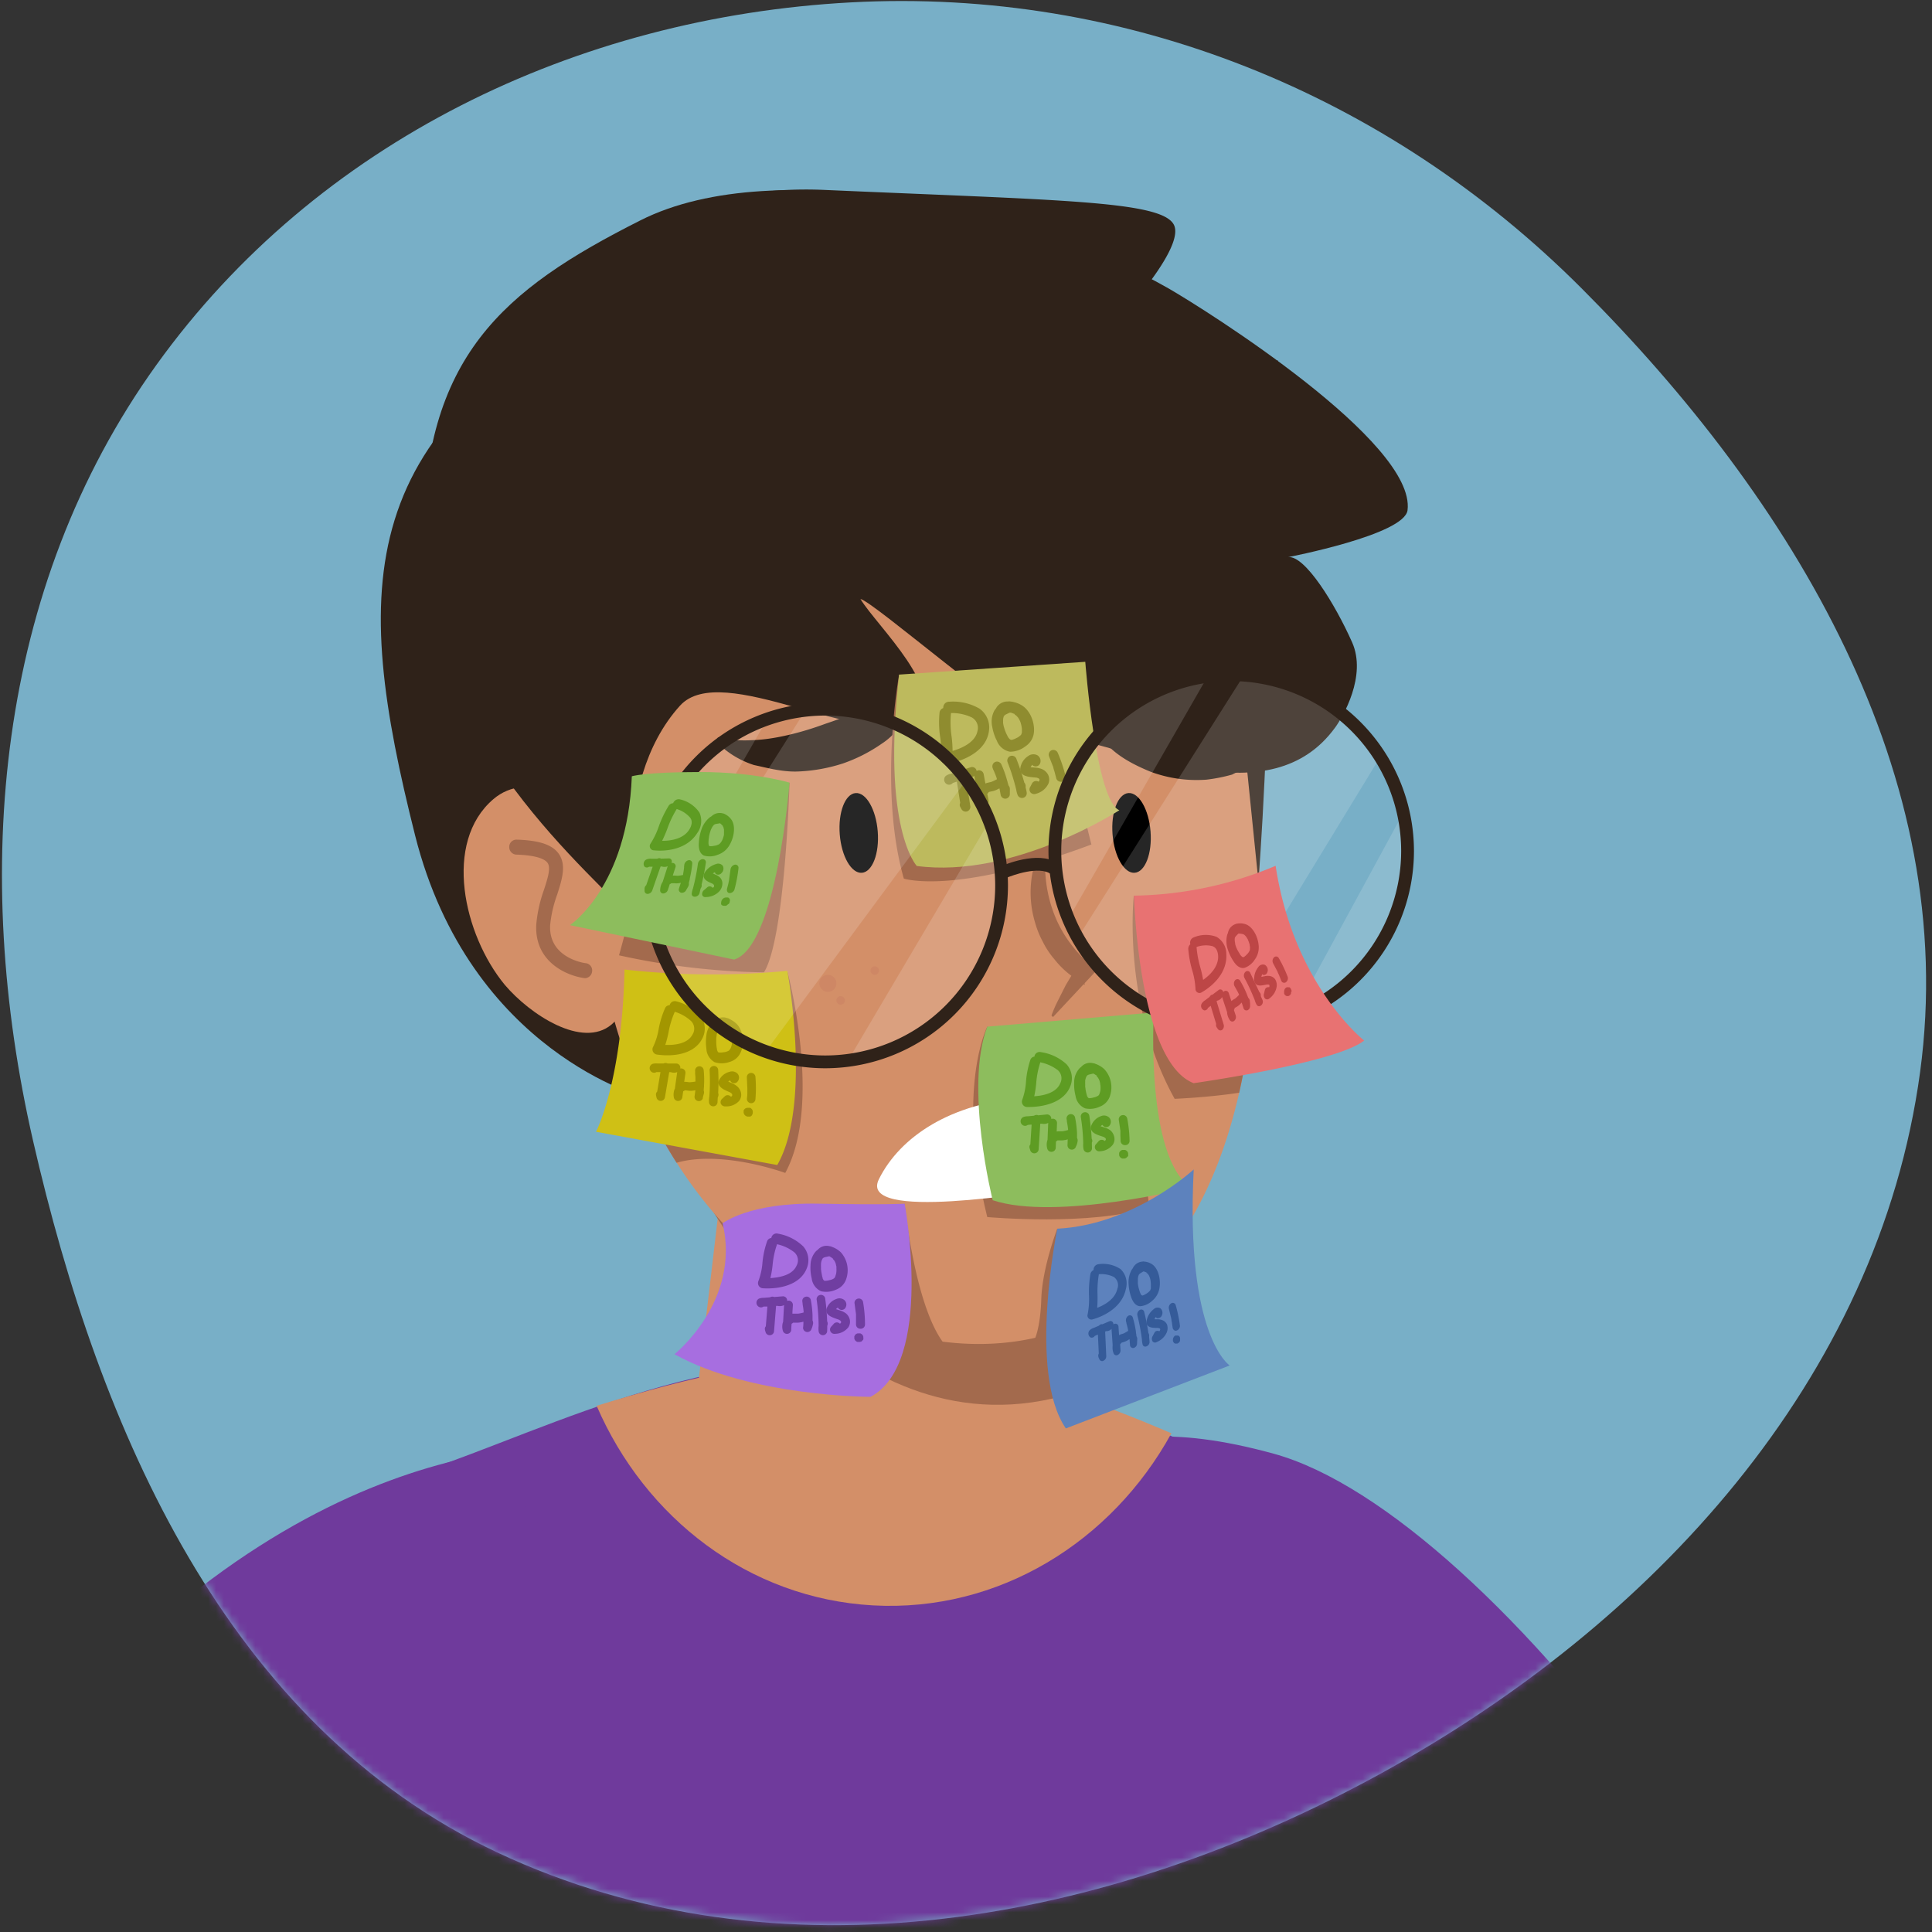 <svg xmlns="http://www.w3.org/2000/svg" width="246" height="246" fill="none" xmlns:v="https://vecta.io/nano"><rect width="100%" height="100%" fill="#333333" stroke="none"/><style><![CDATA[.B{fill:#5e9c23}.C{fill:#2f2219}.D{fill:#d38f68}.E{fill:#a36a4d}.F{fill:#703ea1}.G{fill:#8f8c2f}.H{fill:#6f3a9c}.I{fill:#a39600}.J{fill:#355b99}.K{fill:#bd4646}]]></style><path d="M201.358 36.689c26.96 26.974 48.254 62.04 43.125 99.831-5.319 39.198-34.119 70.361-68.803 89.379-34.692 19.022-76.573 26.806-112.374 9.965-34.334-16.152-50.629-53.642-59.101-90.629-7.831-34.193-4.749-70.293 15.718-98.78C40.332 18.05 73.409 2.184 108.333.304c34.98-1.883 68.26 11.609 93.025 36.385z" fill="#78afc7"/><mask id="A" maskUnits="userSpaceOnUse" x="0" y="0" width="246" height="246" mask-type="alpha"><path d="M201.358 36.689c26.96 26.974 48.254 62.04 43.125 99.831-5.319 39.198-34.119 70.361-68.803 89.379-34.692 19.022-76.573 26.806-112.374 9.965-34.334-16.152-50.629-53.642-59.101-90.629-7.831-34.193-4.749-70.293 15.718-98.78C40.332 18.05 73.409 2.184 108.333.304c34.98-1.883 68.26 11.609 93.025 36.385z" fill="#fd6f00"/></mask><g mask="url(#A)"><g clip-path="url(#B)"><path d="M119.421 131.489s-12.483 33.513-9.069 41.55 31.439 30.609 25.969 41.556-7.425 13.025-6.79 19.537 7.473 19.478 10.893 29.741-14.366 25.307-13.682 30.777 5.693 37.664 28.84 46.538l-45.822 3.885s-8.325-33.322-2.171-51.791 15.739-12.308 19.837-28.041-17.785-15.739-11.625-32.835 13.133-14.186 10.669-24.194-20.248-28.476-20.248-33.946 2.448-19.174 13.199-42.777z" fill="#fff"/><path d="M204.822 229.551c19.337 24.352 28.4 46.131 34.63 81.157 7.115 39.971 6.28 50.386 4.543 66.797-1.297 12.233-10.702 18.512-21.817 17.964-4.696-.21-9.169-2.064-12.636-5.239a20.03 20.03 0 0 1-6.326-12.128s-28.08-94.155-33.334-105.617c-.207-.416-.44-.821-.694-1.21l30.511-47.639c1.921 2.008 3.625 4.048 5.107 5.899l.016.016z" class="D"/><path d="M142.237 245.887c6.442 15.788 41.083 79.236 41.083 79.236s43.026 2.714 62.309-20.248c-8.141-49.865-55.514-112.114-83.469-119.782-52.014-14.29-26.051 45.854-19.907 60.784l-.016.01z" class="H"/><path d="M183.857 264.757c2.23-19.087-8.624-70.656-14.013-76.126-20.135-1.628-29.149-14.111-56.052-15.56S67.803 183.242 49.78 188.68c-5.97 4.846-15.739 48.768-15.619 67.991.157 25.426-11.94 115.852-11.94 115.852s15.516 13.959 76.24 17.248 93.775-10.42 93.775-10.42-11.277-89.331-8.347-114.594h-.032z" class="H"/><path d="M185.03 321.156a1.38 1.38 0 0 1-.792-.377 1.37 1.37 0 0 1-.402-.779l-12.483-80.002a1.38 1.38 0 0 1 .021-.536 1.36 1.36 0 0 1 .225-.488c.106-.147.24-.27.395-.365a1.36 1.36 0 0 1 .504-.184c.362-.057.732.033 1.028.248s.494.54.552.902l12.482 80.001c.028.179.02.362-.023.538s-.119.341-.226.487-.242.27-.396.364-.327.157-.506.185a1.5 1.5 0 0 1-.379.006z" fill="#3f0e69"/><path d="M149.157 182.499c-10.447-4.461-22.029-8.733-35.483-9.471-14.045-.776-26.462 2.529-37.707 5.97 6.182 14.301 19.369 24.536 35.189 25.415 16.01.885 30.392-8.081 37.99-21.898l.011-.016z" class="D"/><path d="M88.667 178.266l4.521-38.473 43.417 2.366-.293 41.735c-13.747 8.493-35.857 7.999-47.688-5.612l.043-.016z" class="D"/><path d="M136.734 164.372l-47.058-12.026s18.105 33.995 46.982 25.019l.076-12.993z" class="E"/><path d="M82.158 139.776s-22.327-5.725-29.306-33.414c-7.972-31.727-8.358-52.144 28.14-69.614 23.337-11.158 1.162 103.045 1.162 103.045l.005-.017z" class="C"/><path d="M162.1 49.583l-1.867 65.836c0 4.082-.181 7.891-.543 11.43a92.86 92.86 0 0 1-1.9 12.265c-6.138 26.892-22.794 33.144-36.497 31.857-13.432-1.253-26.397-9.226-35.146-22.94-1.332-2.096-2.536-4.27-3.604-6.513-3.241-6.874-5.412-14.204-6.437-21.735-4.342-30.517-3.848-69.88-3.848-69.88l89.841-.32z" class="D"/><path d="M125.706 130.724s-4.032 7.869 0 24.243c0 0 13.356 1.199 20.623-1.254l-1.921-16.938-18.702-6.051z" class="E"/><path d="M154.145 52.275l6.083 59.91c1.487-18.078 2.475-66.33 2.475-66.33l-8.558 6.42z" class="C"/><path d="M76.939 106.215c-2.643-5.02-9.877-8.108-14.111-4.467-6.453 5.498-3.799 17.286 1.438 23.641 3.218 3.799 9.899 8.184 13.606 5.058 4.749-4.076 4.076-14.691-.934-24.232z" class="D"/><path d="M74.788 124.488a.95.95 0 0 0 .413-.308c.106-.139.172-.305.19-.479a.93.93 0 0 0-.171-.691.92.92 0 0 0-.269-.245.93.93 0 0 0-.342-.122c-.179 0-4.781-.657-4.559-4.847.133-1.329.435-2.637.896-3.891.602-1.878 1.177-3.679.266-5.096-.792-1.226-2.48-1.807-5.427-1.899-.123-.004-.246.017-.361.062a.92.92 0 0 0-.307.198c-.088.086-.158.189-.206.303a.92.92 0 0 0-.07.359.95.95 0 0 0 .235.663c.16.183.385.297.627.32 2.806.092 3.739.634 4.038 1.085.412.64 0 1.932-.488 3.43a17.42 17.42 0 0 0-.971 4.401c-.244 4.76 3.897 6.513 6.105 6.806a.69.69 0 0 0 .401-.049z" class="E"/><path d="M117.691 86.526c-4.002 2.29-8.222 4.177-12.597 5.633-3.229 1.199-6.692 2.013-9.307 2.084-1.471.091-2.946-.024-4.385-.342l-.109.505c.322.4.686.764 1.085 1.085a11.54 11.54 0 0 0 3.631 1.921c1.574.331 3.528.885 5.503.825a21.2 21.2 0 0 0 5.845-1.037 20.12 20.12 0 0 0 4.939-2.524c1.471-.944 2.464-2.372 3.457-3.321s1.395-2.307 1.861-3.028a4.94 4.94 0 0 0 .456-1.4l-.331-.45-.048.049zm41.816 9.985c-7.468.206-15.565-2.654-20.406-7.571l-.456.179c-.239.982.065 1.851.342 2.817a18.52 18.52 0 0 0 1.688 2.529c1.378 1.704 3.592 2.887 5.828 3.799 2.273.846 4.702 1.19 7.121 1.009 1.1-.13 2.189-.345 3.256-.646.993-.516 1.992-.847 2.714-1.715l-.158-.402h.071zM59.826 46.392s15.337-23.521 45.197-22.208 42.609 1.395 44.394 4.342-7.5 12.716-7.5 12.716l-82.091 5.15z" class="C"/><path d="M80.991 117.612c-5.183-6.214-27.098-23.212-27.136-48.698 0-23.483 10.16-32.02 27.678-40.85 17.421-8.808 50.304-1.085 67.296 8.683 4.705 2.714 31.477 19.538 30.392 28.221-.391 3.142-15.234 5.97-15.196 5.97 2.133-.244 5.97 5.97 8.141 10.854 1.894 4.266-1.189 9.519-2.171 10.854-8.206 11.261-24.775 2.92-36.905.543-3.695-.722-21.789-16.547-23.532-16.922 2.019 3.37 11.506 12.233 6.708 15.294-6.23 4-24.362-7.598-29.686-1.704-9.134 10.105-5.59 27.754-5.59 27.754z" class="C"/><path d="M131.93 109.472c.26-.826.645-1.608 1.14-2.318l.271.065a17.19 17.19 0 0 0 .847 9.08c.531 1.404 1.263 2.723 2.171 3.918a17.01 17.01 0 0 0 3.104 3.143l.19.162-.168.19-1.389 1.482.027.212-.142-.087-3.907 4.184-.19-.201a16.26 16.26 0 0 1 .863-1.97l.939-1.867.727-1.221c-.815-.608-1.545-1.321-2.171-2.122a10.57 10.57 0 0 1-1.465-2.219 11.78 11.78 0 0 1-.999-2.492c-.514-1.722-.671-3.532-.461-5.318a11.1 11.1 0 0 1 .597-2.567l.016-.054z" class="E"/><path d="M29.76 207.653c-23.228 20.672-35.895 40.573-48.036 74.01-13.861 38.163-14.827 48.567-15.923 65.033-.825 12.276 7.365 20.08 18.414 21.437 4.659.597 9.38-.461 13.338-2.991s6.902-6.369 8.316-10.848c0 0 43.802-87.919 50.95-98.34.271-.38.567-.743.885-1.085l-21.888-52.171c-2.241 1.628-4.271 3.37-6.04 4.939l-.016.016z" class="D"/><path d="M58.995 185.728c-22.87 5.194-63.91 26.522-97.612 114.908C-15.878 323.577 24.3 325.9 24.3 325.9s42.332-68.648 52.334-96.033c7.169-19.581-12.77-45.246-17.638-44.139z" class="H"/><path d="M109.745 111.131c1.335-.105 2.239-2.463 2.017-5.266s-1.482-4.989-2.818-4.884-2.239 2.463-2.018 5.266 1.483 4.989 2.819 4.884zm34.734-.001c1.336-.105 2.239-2.463 2.018-5.266s-1.483-4.989-2.819-4.884-2.239 2.463-2.018 5.266 1.483 4.989 2.819 4.884z" fill="#000"/><path d="M130.455 139.793c-9.302.613-15.858 4.917-18.55 10.366s19.538 1.628 23.879 1.085 10.312-1.628 9.769-3.256-5.796-8.808-15.098-8.195z" fill="#fff"/><path d="M134.622 156.448s-1.904 4.939-2.035 8.944-.939 5.34-.939 5.34l2.974.369 3.257-10.387-3.257-4.266zm-19.44-3.191s1.628 16.455 6.512 19.168l-5.15-.168-7.489-3.321 6.127-15.679zm44.502-26.386a92.86 92.86 0 0 1-1.899 12.265c-3.957.608-8.217.776-8.217.776-6.741-12.113-5.199-25.871-5.199-25.871l15.315 12.83zM99.986 149.35s-8.032-2.958-13.839-1.297a61.28 61.28 0 0 1-3.604-6.513l17.692-17.909s4.576 16.856-.249 25.719zm14.496-63.454s-2.654 14.578.603 25.975c0 0 6.512 2.17 23.879-4.342l-4.342-17.367-20.14-4.266zm-13.953 13.763s-.543 19.809-3.257 24.151c-6.208-.096-12.391-.824-18.452-2.171 0 0 4.884-17.367 3.799-20.08l17.91-1.9z" class="E"/><path d="M114.097 161.794c-.076-.033-.109-.038 0 0h0z" class="E"/><path d="M79.521 123.451a100.95 100.95 0 0 0 20.732.168s3.159 16.982-1.286 24.721l-23.076-4.233s3.31-6.296 3.631-20.656z" fill="#cfc015"/><path d="M114.482 85.896l23.706-1.628s1.351 17.768 4.341 18.897c0 0-13.497 8.754-25.795 7.098-.022-.021-4.488-4.759-2.252-24.367z" fill="#bdba5d"/><path d="M125.706 130.724l21.209-1.807s-1.085 18.42 4.716 22.278c0 0-17.171 4.315-25.23 1.628 0 .022-3.62-14.409-.695-22.099z" fill="#8dbd5d"/><path d="M92.014 155.76s3.343-2.66 12.167-2.497 11.006 0 11.006 0 3.799 20.254-4.341 24.596c0 0-15.196 0-24.965-5.427-.005-.006 8.472-6.746 6.133-16.672z" fill="#a76ee0"/><path d="M151.995 148.904s-7.598 7.056-17.367 7.544c0 0-3.799 18.354 1.086 25.431l20.861-8.015s-5.66-3.664-4.58-24.96z" fill="#5d82bd"/><path d="M89.447 132.178a2.67 2.67 0 0 0 .283-1.42c-.038-.49-.211-.96-.5-1.359-.809-.92-1.875-1.576-3.061-1.883a.68.68 0 0 0-.863.358.78.78 0 0 0-.038.12c-.124-.003-.247.032-.351.1s-.186.165-.235.28a11.78 11.78 0 0 0-.803 2.594 8.49 8.49 0 0 1-.754 2.404.67.67 0 0 0-.044.299.66.66 0 0 0 .093.287.67.67 0 0 0 .494.32c2.024.288 4.77-.005 5.78-2.1zm-4.738.868c.18-.554.325-1.12.434-1.693.157-.851.412-1.682.76-2.475v-.054c.787.235 1.509.647 2.111 1.205.216.226.349.519.376.831a1.38 1.38 0 0 1-.224.884c-.597 1.118-2.155 1.357-3.457 1.302z" class="I"/><path d="M89.946 133.551a2.05 2.05 0 0 0 1.053 1.699 2.93 2.93 0 0 0 1.889-.033 2.17 2.17 0 0 0 1.444-1.275 3.44 3.44 0 0 0 .262-1.756c-.068-.598-.291-1.168-.648-1.653-.302-.338-.672-.61-1.085-.797-.076-.052-.164-.085-.255-.098-.269-.103-.561-.127-.842-.069s-.541.194-.748.395a1.7 1.7 0 0 0-.206.135c-.485.445-.791 1.051-.863 1.704a5.9 5.9 0 0 0 0 1.748zm2.024-2.687c-.043.044 0 0 0 0h0zm-.662 2.806c0-.043 0-.027 0 0h0zm1.558-2.344a.18.18 0 0 1 .033.038l.043.049c.032.043.061.088.087.135l.108.272c.011.03.021.061.027.092l.027.125c.016.099.027.198.033.298v.163c0-.027 0-.103 0 .033a3.41 3.41 0 0 1-.087.662l-.081.217-.049.108-.027.049-.087.114-.027.033c-.064.07-.147.121-.239.146-.151.067-.313.108-.478.12-.189.036-.383.047-.575.032h-.076l-.076-.07-.054-.076-.07-.185v-.043c0-.071-.027-.141-.038-.212-.031-.21-.05-.422-.06-.635v-.266-.304c.01-.127.029-.254.054-.38v-.108c0-.038.038-.125.038-.125.038-.104.081-.205.13-.304 0 0 .157-.206.081-.136l.087-.065.087-.043.098-.033h.027l.543-.076h.027.038-.033a4.31 4.31 0 0 1 .391.31l.098.065z" class="I"/><path d="M92.931 131.375l-.038-.043c.038.043.038.049.038.043zm-3.327 7.946a.63.63 0 0 0 0-.456c0-.174.027-.353.038-.543.005-.034.005-.069 0-.103a12.56 12.56 0 0 0-.044-1.97.54.54 0 0 0-.399-.464c-.07-.019-.143-.023-.215-.013s-.141.031-.203.067a.53.53 0 0 0-.161.14.55.55 0 0 0-.095.192c-.019.07-.023.142-.013.214v.211a.28.28 0 0 0 0 .066c0 .184.033.363.038.542v.413.097c-.237.043-.476.072-.716.087-.174 0-.342-.049-.515-.049a1.35 1.35 0 0 0-.201 0l.157-1.085a.54.54 0 0 0-.267-.551.55.55 0 0 0-.205-.068.55.55 0 0 0-.19 0 .49.49 0 0 0 0-.222.55.55 0 0 0-.163-.273c-.08-.073-.18-.119-.288-.134h-1.156a.41.41 0 0 0-.201-.065.57.57 0 0 0-.32.059h-.782c-.211-.023-.425-.004-.63.055a.58.58 0 0 0-.234.185c-.061.081-.1.176-.113.276a.59.59 0 0 0 .211.537.54.54 0 0 0 .646.038h.516l-.418 2.486a.48.48 0 0 0-.152.434c0 .092.038.179.054.271a.54.54 0 0 0 .543.478c.132.001.261-.046.361-.133s.165-.208.182-.339l.543-3.186h.147.049a1.25 1.25 0 0 0 .543.065.89.89 0 0 0 .277-.076l-.298 2.122a.35.35 0 0 0-.054.109 1.92 1.92 0 0 0-.081.977c.017.131.082.252.182.339s.228.134.361.133.261-.046.361-.133.165-.208.182-.339l.108-.76a.39.39 0 0 0 .157-.082l.049-.038h.108l.342.044a2.35 2.35 0 0 0 .543 0l.358-.049-.108.76a.54.54 0 0 0 .087.374c.074.11.186.19.314.223s.263.023.382-.035a.54.54 0 0 0 .263-.28c-.005-.125.06-.326.12-.548zm1.786.444c.015-.053.033-.106.054-.157.057-.141.057-.299 0-.44.054-.985.054-1.972 0-2.958-.008-.071-.03-.14-.065-.203a.53.53 0 0 0-.139-.162c-.057-.044-.122-.078-.191-.097s-.142-.024-.213-.015a.53.53 0 0 0-.205.066.54.54 0 0 0-.163.14c-.045.057-.077.122-.096.192a.54.54 0 0 0-.014.215c.059 1.102.045 2.206-.043 3.305a2.76 2.76 0 0 0-.038.673c0 .144.057.282.159.384a.54.54 0 0 0 .767 0c.102-.102.159-.24.159-.384l.027-.559zm2.496-1.422a2.69 2.69 0 0 0-.771-.456l-.38-.162h-.044.027l.174-.136h.033.06a.46.46 0 0 0 .163.217c.057.045.122.078.192.098s.143.025.214.015a.57.57 0 0 0 .204-.068.55.55 0 0 0 .161-.143c.116-.139.18-.315.18-.496a.78.78 0 0 0-.18-.497.98.98 0 0 0-.472-.269c-.18-.043-.368-.035-.543.025-.291.07-.564.203-.797.391s-.423.425-.554.694c-.304.749.543 1.162 1.085 1.395l.353.157a1.13 1.13 0 0 1 .152.114l.038.038.049.066v.054c0-.022 0 0 0 .032v.049.038l-.06.082-.098.07a.54.54 0 0 0-.749-.092l-.353.331a.57.57 0 0 0-.196.293c-.033.116-.029.239.012.353a.58.58 0 0 0 .237.26c.104.061.224.087.344.076.321.023.643-.027.942-.144a2.18 2.18 0 0 0 .789-.534 1.29 1.29 0 0 0 .231-.448 1.28 1.28 0 0 0 .04-.502 1.49 1.49 0 0 0-.483-.901zm2.302 1.645a17.25 17.25 0 0 0 0-2.893.53.53 0 0 0-.066-.205.54.54 0 0 0-.333-.259c-.07-.019-.143-.023-.215-.014a.55.55 0 0 0-.205.066.54.54 0 0 0-.163.14c-.044.057-.077.123-.096.193s-.023.143-.013.215l.06 1.34v.239.342a4.96 4.96 0 0 1-.049.7.54.54 0 0 0 .108.405c.044.058.099.105.161.141s.132.059.203.067.144.004.213-.015.134-.052.191-.096a.55.55 0 0 0 .139-.163c.035-.063.057-.132.065-.203zm-.413 1.927l.043-.065a.47.47 0 0 0 .033-.212v-.136c-.012-.092-.047-.18-.103-.255l-.054-.06-.054-.054a1.16 1.16 0 0 0-.136-.081h-.082-.081-.179l-.141.038h-.027l-.125.07-.103.103a.72.72 0 0 0-.081.136v.065.071.141l.038.136.038.07a.53.53 0 0 0 .043.071l.103.103.065.038.065.038.147.043h.19.076.071l.125-.07.065-.06a.85.85 0 0 0 .06-.06s0-.054.006-.07z" class="I"/><path d="M136.31 138.235c.172-.455.216-.948.128-1.426s-.305-.923-.627-1.287c-.904-.834-2.039-1.375-3.256-1.553-.169-.045-.348-.023-.501.059s-.269.221-.324.386a.8.8 0 0 0 0 .12c-.124.011-.242.058-.339.137a.63.63 0 0 0-.204.302 11.66 11.66 0 0 0-.542 2.665 8.48 8.48 0 0 1-.505 2.464c-.027.097-.032.199-.014.298s.057.193.116.275.135.149.224.198a.67.67 0 0 0 .287.081c2.068.038 4.771-.548 5.557-2.719zm-4.623 1.357a13.49 13.49 0 0 0 .26-1.731 10.99 10.99 0 0 1 .499-2.54c.003-.02.003-.04 0-.06a5.45 5.45 0 0 1 2.225.988 1.37 1.37 0 0 1 .326 1.688c-.478 1.172-2.003 1.568-3.31 1.649v.006zm5.264-.044a2.04 2.04 0 0 0 1.221 1.58c.632.133 1.29.055 1.873-.223a2.18 2.18 0 0 0 1.308-1.422c.182-.573.21-1.184.08-1.771s-.412-1.129-.819-1.572a3.25 3.25 0 0 0-1.155-.689.75.75 0 0 0-.266-.071 1.51 1.51 0 0 0-.846.02c-.274.088-.518.252-.701.474a1.03 1.03 0 0 0-.19.152 2.65 2.65 0 0 0-.684 1.786c-.027.584.033 1.169.179 1.736zm1.368-.022c0-.043 0-.027 0 0h0zm1.308-2.501c.014.009.025.022.032.038l.049.043a1.12 1.12 0 0 1 .103.125c.051.082.096.167.136.255l.043.092c.009.041.02.08.033.12a2.64 2.64 0 0 1 .065.293c0 .054 0 .108.027.162s0-.103 0 .033c.025.222.025.446 0 .667l-.054.223c-.012.039-.027.077-.044.114a.2.2 0 0 1 0 .049l-.07.125v.038a.55.55 0 0 1-.222.168 1.37 1.37 0 0 1-.467.168c-.176.057-.359.088-.543.092h-.076l-.087-.059-.059-.071-.093-.174v-.043c-.025-.067-.045-.136-.059-.206a5.79 5.79 0 0 1-.125-.624c0-.076-.033-.239-.038-.266s0-.212 0-.299a3.09 3.09 0 0 1 0-.385c-.003-.038-.003-.076 0-.114 0 0 0-.125.027-.13.023-.107.054-.212.092-.315 0 0 .136-.217.071-.141.023-.029.05-.055.081-.076l.076-.049.092-.043.543-.131h.027.027.033.038-.038l.423.266-.043.055z" class="B"/><path d="M139.686 137.079l-.038-.044.038.044zm-2.48 8.265c.032-.154.007-.314-.07-.45v-.543c.002-.034.002-.069 0-.103a13.32 13.32 0 0 0-.25-1.959c-.015-.071-.045-.138-.086-.197a.55.55 0 0 0-.156-.148.53.53 0 0 0-.201-.075.53.53 0 0 0-.214.007c-.07.016-.137.045-.196.086a.55.55 0 0 0-.148.156c-.039.061-.064.129-.076.2s-.009.145.008.215l.032.212c-.002.021-.002.043 0 .065l.093.542.054.413v.027.092a6.42 6.42 0 0 1-.711.163h-.543l-.195.027.043-1.085c0-.144-.057-.282-.159-.384a.54.54 0 0 0-.384-.159c-.064.003-.128.014-.189.033a.51.51 0 0 0-.028-.223.54.54 0 0 0-.493-.358l-1.146.114a.46.46 0 0 0-.206-.049.61.61 0 0 0-.315.098l-.314.032-.483.044c-.214-.005-.427.036-.625.119a.59.59 0 0 0-.211.208.6.6 0 0 0-.084.285c-.003.101.019.2.065.29s.114.165.198.221c.096.065.211.098.327.093a.55.55 0 0 0 .319-.12l.353-.033h.141l-.163 2.519c-.054.059-.091.131-.109.209a.47.47 0 0 0 .006.236l.081.266c.03.129.106.243.214.32a.54.54 0 0 0 .372.098c.136-.013.261-.075.353-.176a.54.54 0 0 0 .141-.367l.206-3.224h.147.049a1.27 1.27 0 0 0 .542 0c.096-.02.187-.055.272-.103l-.087 2.171c-.018.034-.031.07-.038.108-.087.322-.087.661 0 .983.03.129.106.243.214.32a.54.54 0 0 0 .372.098c.136-.011.263-.073.356-.174s.144-.232.143-.369l.027-.771c.056-.021.106-.054.147-.098l.043-.037h.103.348a2.37 2.37 0 0 0 .51-.055c.114 0 .233-.054.347-.087l-.027.766a.55.55 0 0 0 .129.357.54.54 0 0 0 .332.185.54.54 0 0 0 .376-.075c.112-.07.195-.178.232-.305.131-.238.174-.445.212-.651zm1.817.234c0-.054 0-.109.038-.163.038-.147.016-.303-.06-.434-.05-.985-.151-1.967-.304-2.942a.53.53 0 0 0-.243-.34c-.061-.038-.129-.064-.2-.075s-.143-.009-.213.008a.56.56 0 0 0-.197.086c-.059.042-.109.095-.147.156s-.065.129-.077.201a.55.55 0 0 0 .008.214c.175 1.088.275 2.187.299 3.289a2.85 2.85 0 0 0 .027.678c.014.144.085.276.197.368s.256.135.4.121a.55.55 0 0 0 .368-.198c.091-.112.135-.255.12-.399l-.016-.57z" class="B"/><path d="M141.364 143.911c-.248-.17-.523-.296-.814-.374l-.396-.125h-.044.027l.163-.152h.027l.055-.032c.042.082.106.152.184.2a.54.54 0 0 0 .2.078.55.55 0 0 0 .214-.006c.07-.016.136-.046.195-.088s.108-.096.146-.157c.099-.153.141-.335.119-.516s-.106-.347-.239-.472a.98.98 0 0 0-1.037-.141c-.283.102-.54.266-.753.48a2.01 2.01 0 0 0-.473.757c-.228.776.63 1.086 1.21 1.276l.364.119.163.098.043.032.054.06s.033.071.033.049 0 0 0 .032v.049c-.002.013-.002.026 0 .038-.02.028-.038.057-.054.087l-.093.082a.54.54 0 0 0-.377-.153c-.14 0-.276.055-.377.153l-.32.369c-.089.081-.149.189-.17.308a.54.54 0 0 0 .056.348c.057.106.151.186.26.236a.57.57 0 0 0 .348.041c.317-.014.627-.098.908-.245s.527-.355.72-.607a1.27 1.27 0 0 0 .184-.471c.028-.168.023-.34-.016-.506-.068-.332-.248-.631-.51-.847zm1.296.093a.2.2 0 0 0 0 .049c-.002-.015-.002-.029 0-.044v-.005z" class="B"/><path d="M143.827 145.291c-.016-.968-.115-1.932-.299-2.882-.015-.071-.044-.138-.086-.197a.53.53 0 0 0-.356-.223.55.55 0 0 0-.214.007.53.53 0 0 0-.195.088c-.059.042-.108.095-.146.156s-.064.129-.075.2-.008.143.008.213l.196 1.33v.081.158.341l.027.7a.54.54 0 0 0 .159.384c.102.102.24.159.384.159a.54.54 0 0 0 .218-.022c.07-.022.135-.059.191-.107a.53.53 0 0 0 .134-.174.56.56 0 0 0 .054-.212zm-.217 1.98l.033-.076a.45.45 0 0 0 0-.206v-.027c.003-.044.003-.087 0-.131a.54.54 0 0 0-.13-.249l-.06-.049-.06-.049a1 1 0 0 0-.141-.065h-.081-.087-.081-.071-.027l-.13.049-.12.087-.092.114a1 1 0 0 0-.065.141v.07.076.141a1.21 1.21 0 0 0 .049.131.24.24 0 0 0 .049.07c.012.025.028.047.049.065a.78.78 0 0 0 .114.092l.065.033.07.027a.77.77 0 0 0 .152 0h.027.141l.071-.027.071-.027.114-.087.059-.07.054-.066.027.033z" class="B"/><path d="M102.738 161.463a2.69 2.69 0 0 0 .158-1.439 2.68 2.68 0 0 0-.614-1.312 6.1 6.1 0 0 0-3.213-1.628c-.167-.049-.346-.032-.501.048a.68.68 0 0 0-.33.38c-.012.04-.021.079-.027.12a.63.63 0 0 0-.543.434c-.296.859-.491 1.75-.581 2.654a8.48 8.48 0 0 1-.543 2.458c-.03.097-.037.198-.022.298s.053.194.111.277a.66.66 0 0 0 .221.2.67.67 0 0 0 .287.083c2.062.13 4.771-.402 5.596-2.573zm-4.646 1.276c.137-.568.233-1.145.288-1.726a10.88 10.88 0 0 1 .543-2.529v-.06c.802.169 1.556.518 2.204 1.02.237.206.397.487.452.796s.003.628-.148.903c-.499 1.167-2.03 1.514-3.338 1.596z" class="F"/><path d="M103.356 162.787c.042.351.173.686.383.971a2.04 2.04 0 0 0 .812.657c.63.142 1.29.073 1.877-.195.315-.115.599-.302.829-.545a2.16 2.16 0 0 0 .501-.856c.19-.569.227-1.179.107-1.768s-.393-1.136-.791-1.586a3.18 3.18 0 0 0-1.145-.705.65.65 0 0 0-.266-.076c-.277-.079-.571-.077-.847.005a1.51 1.51 0 0 0-.711.462 1.67 1.67 0 0 0-.189.146 2.68 2.68 0 0 0-.711 1.775 5.72 5.72 0 0 0 .151 1.715zm1.368 0c0-.044 0 0 0 0h0zm.244.353c-.027 0 0 0 0 0h0zm1.086-2.833l.032.038.044.043.103.125c.049.082.092.167.13.255 0 .033.027.065.038.092.01.041.023.081.038.12 0 .097.044.195.06.293s0 .108 0 .168c0-.033 0-.103 0 .027a3.11 3.11 0 0 1-.027.668l-.06.222c-.012.039-.027.077-.044.114-.001.018-.001.036 0 .054l-.075.12v.032c-.062.071-.138.128-.223.169a1.52 1.52 0 0 1-.472.157 2.08 2.08 0 0 1-.543.081h-.076l-.087-.065-.059-.07-.087-.174v-.044c0-.065-.043-.135-.06-.206l-.114-.624c0-.076-.027-.239-.032-.266s0-.211 0-.304a3.09 3.09 0 0 1 0-.385v-.109a1 1 0 0 1 .027-.13c.022-.108.054-.213.098-.314 0 0 .135-.218.07-.142 0-.027.054-.049.081-.076l.082-.048.092-.038.543-.125h.027.027.033.038-.033l.418.271.011.071z" class="F"/><path d="M106.135 160.362l-.043-.044c.032.044.043.049.043.044zm-2.616 8.227a.67.67 0 0 0-.06-.451v-.542-.104c-.023-.657-.096-1.312-.217-1.959a.53.53 0 0 0-.083-.198c-.041-.06-.093-.111-.153-.151a.56.56 0 0 0-.2-.079c-.072-.012-.145-.011-.215.005a.58.58 0 0 0-.199.083c-.06.041-.111.093-.15.153s-.067.129-.079.2-.011.145.004.215l.027.207v.07l.087.543.044.412v.027.098c-.234.066-.471.117-.711.152h-.516c-.067-.005-.134-.005-.2 0 0-.369.043-.733.059-1.085a.54.54 0 0 0-.147-.405c-.051-.054-.112-.097-.18-.127a.55.55 0 0 0-.216-.044c-.062.003-.124.014-.184.033.002-.075-.007-.15-.027-.223-.036-.102-.102-.192-.189-.256a.54.54 0 0 0-.3-.107l-1.145.092a.46.46 0 0 0-.206-.049.63.63 0 0 0-.32.087l-.309.027-.488.038c-.213-.008-.426.029-.624.109-.088.048-.162.119-.215.204s-.084.183-.089.284a.59.59 0 0 0 .061.291c.045.09.111.168.194.225.093.069.207.106.323.106s.229-.037.323-.106h.353.141l-.201 2.512a.48.48 0 0 0-.112.209.47.47 0 0 0 .003.236c0 .087.049.174.07.266a.54.54 0 0 0 .21.322c.107.078.239.114.37.102s.258-.067.351-.162a.54.54 0 0 0 .154-.354l.26-3.218h.141.054c.179.039.364.039.543 0a.94.94 0 0 0 .277-.098l-.12 2.138a.73.73 0 0 0-.043.114 1.86 1.86 0 0 0 0 .977.54.54 0 0 0 .575.429c.133-.009.257-.067.351-.162a.54.54 0 0 0 .154-.354c0-.26.027-.515.043-.77.056-.021.106-.055.147-.098.017-.01.031-.022.043-.038h.103.348c.171.005.343-.011.51-.049.119 0 .239-.049.353-.081 0 .255 0 .515-.044.771a.55.55 0 0 0 .456.542.54.54 0 0 0 .613-.369c.109-.228.152-.434.196-.64zm1.813.26c.01-.053.022-.105.038-.157.042-.147.024-.305-.049-.44a27.96 27.96 0 0 0-.255-2.947.54.54 0 0 0-.084-.196c-.041-.06-.093-.11-.154-.149a.55.55 0 0 0-.199-.078.57.57 0 0 0-.412.088c-.06.041-.111.093-.151.154a.56.56 0 0 0-.079.2c-.013.071-.011.144.005.215.154 1.091.236 2.192.244 3.294-.027.223-.027.449 0 .673.011.144.08.277.19.371a.54.54 0 0 0 .396.128c.144-.011.277-.08.371-.19a.54.54 0 0 0 .128-.396c.017-.19.011-.38.011-.57z" class="F"/><path d="M107.699 167.221a2.66 2.66 0 0 0-.808-.385l-.396-.13h-.044v-.027l.163-.147h.027l.054-.032c.039.084.104.154.185.2a.55.55 0 0 0 .197.081c.07.013.143.013.213-.002a.54.54 0 0 0 .344-.236.77.77 0 0 0 .129-.513c-.019-.18-.101-.349-.232-.475a.96.96 0 0 0-.492-.229.97.97 0 0 0-.539.072c-.286.096-.547.255-.763.465a2 2 0 0 0-.485.751c-.245.77.613 1.085 1.188 1.291l.364.125.162.098.044.032c.015.023.033.043.054.06 0 0 .033.076.033.054s0 0 0 .033v.038.043l-.054.082-.093.081c-.097-.102-.23-.163-.37-.169a.54.54 0 0 0-.384.137l-.326.369c-.09.079-.151.186-.173.304a.54.54 0 0 0 .048.347.57.57 0 0 0 .254.244c.108.053.23.07.349.049a2.17 2.17 0 0 0 .929-.226c.289-.144.543-.35.742-.604.094-.142.159-.301.19-.468s.03-.338-.005-.504c-.075-.318-.252-.602-.505-.809zm2.441 1.438c-.002-.967-.085-1.933-.249-2.887-.015-.07-.044-.137-.085-.196s-.093-.11-.153-.149a.54.54 0 0 0-.2-.078.55.55 0 0 0-.214.005.55.55 0 0 0-.198.083c-.06.041-.111.093-.151.154s-.066.128-.079.2-.011.144.005.215l.179 1.329v.082.157.342.7c-.004.074.008.147.033.216a.54.54 0 0 0 .116.185c.051.054.112.096.18.125a.54.54 0 0 0 .214.044.54.54 0 0 0 .222-.022.53.53 0 0 0 .195-.109c.056-.049.102-.11.134-.178s.049-.142.051-.218zm-.248 1.954l.032-.071c.019-.069.019-.142 0-.211.003-.044.003-.087 0-.131a.55.55 0 0 0-.124-.249.31.31 0 0 0-.06-.055l-.06-.048c-.044-.029-.091-.053-.141-.071h-.081c-.027-.003-.055-.003-.082 0h-.179l-.135.049-.12.081-.092.114-.071.141v.065a.33.33 0 0 1 0 .077v.141a1.28 1.28 0 0 0 .049.13c.013.024.027.048.044.07l.048.066.114.092.065.032.071.033h.152.027.141l.071-.027h.07l.12-.082c.02-.02.038-.042.054-.065s.039-.041.054-.065l.033-.016z" class="F"/><path d="M143.371 164.062a2.53 2.53 0 0 0-.008-1.321c-.119-.431-.35-.824-.671-1.137-.827-.554-1.831-.781-2.816-.635-.162.017-.312.089-.428.203a.72.72 0 0 0-.207.426.8.8 0 0 0 0 .12.72.72 0 0 0-.271.221c-.071.094-.118.205-.136.321-.144.877-.202 1.766-.174 2.654.044.822-.014 1.646-.174 2.453-.025.084-.028.173-.009.259a.51.51 0 0 0 .12.228.5.5 0 0 0 .476.154c1.698-.467 3.864-1.677 4.298-3.946zm-3.669 2.464a16.05 16.05 0 0 0 .043-1.699c-.029-.844.026-1.689.163-2.523.003-.02.003-.04 0-.06.663-.062 1.331.062 1.927.358a1.29 1.29 0 0 1 .474.681 1.28 1.28 0 0 1-.04.828c-.287 1.259-1.503 2.003-2.567 2.415zm4.325-1.383c.201.586.543 1.145 1.156 1.178.57-.053 1.105-.295 1.52-.69.513-.421.848-1.02.939-1.677.168-1.085-.158-2.442-.934-2.968a2.07 2.07 0 0 0-1.02-.348.42.42 0 0 0-.228 0 1.46 1.46 0 0 0-1.227.858 1.93 1.93 0 0 0-.141.195 3.27 3.27 0 0 0-.385 1.862 5.92 5.92 0 0 0 .32 1.59zm1.118-.375c0-.032 0 0 0 0h0zm.831-2.686h.032l.044.033.097.086c.054.065.101.134.141.207l.039.076.043.103a1.89 1.89 0 0 1 .081.255 1.35 1.35 0 0 1 .038.152s0-.098 0 .027c.036.21.052.422.049.635v.222.12c.001.018.001.036 0 .054l-.049.136c-.002.012-.002.025 0 .038a.66.66 0 0 1-.168.217c-.107.111-.229.206-.364.282-.142.094-.295.171-.455.228h-.033-.033l-.076-.038-.059-.049-.087-.141v-.033c-.03-.057-.055-.117-.076-.179-.065-.179-.114-.369-.163-.542l-.054-.239c0-.044-.027-.196-.038-.282s0-.245 0-.369v-.109-.13c.006-.106.021-.211.043-.315 0 0 .093-.244.044-.152a.98.98 0 0 1 .059-.098c.022-.02.041-.042.06-.065l.071-.065.417-.255h.049c.129.036.255.083.375.141l-.027.049zm-1.173 8.46a.63.63 0 0 0-.103-.407c0-.168-.043-.331-.065-.499a.47.47 0 0 0 0-.092c-.089-.604-.221-1.201-.396-1.786a.39.39 0 0 0-.086-.158c-.04-.045-.091-.079-.148-.1a.39.39 0 0 0-.179-.022c-.061.007-.117.029-.168.063-.114.078-.203.188-.252.317s-.058.271-.025.405l.049.19a.3.3 0 0 0 0 .06l.131.483.081.374v.087a5.06 5.06 0 0 1-.57.331c-.136.054-.282.081-.423.136l-.158.076-.075-1.048c.002-.061-.009-.122-.034-.178a.38.38 0 0 0-.274-.222c-.06-.013-.122-.011-.181.004a.54.54 0 0 0-.152.076.58.58 0 0 0-.043-.201c-.034-.083-.098-.151-.179-.19s-.175-.047-.261-.021l-.933.401a.32.32 0 0 0-.174 0 .54.54 0 0 0-.25.174l-.255.108-.396.169c-.183.055-.353.148-.499.271a.6.6 0 0 0-.201.495.58.58 0 0 0 .082.262c.047.08.112.148.189.198.099.034.207.033.306-.002a.47.47 0 0 0 .237-.193l.282-.125.114-.049.114 2.415a.56.56 0 0 0-.068.221c-.007.078.004.156.03.23 0 .076.06.152.092.228a.38.38 0 0 0 .077.151c.037.044.084.078.136.101a.38.38 0 0 0 .167.032c.057-.003.113-.018.163-.046.115-.055.209-.144.272-.254s.091-.238.081-.364l-.141-3.094.114-.049h.043a1.02 1.02 0 0 0 .445-.124 1.28 1.28 0 0 0 .212-.169l.141 2.041c-.005.038-.005.076 0 .114-.04.312-.003.628.108.923.014.055.041.107.077.151s.084.078.136.101.11.034.167.032a.36.36 0 0 0 .163-.046c.113-.057.207-.146.27-.256s.091-.236.083-.362l-.049-.733c.043-.037.08-.081.109-.13l.032-.049.082-.044.287-.086c.144-.046.283-.108.413-.185l.276-.168.055.727c-.002.056.008.111.029.163a.39.39 0 0 0 .094.137.4.4 0 0 0 .305.107c.123-.025.235-.088.319-.181a.58.58 0 0 0 .148-.334l.027-.587z" class="J"/><path d="M146.319 170.298v-.162c.021-.139-.012-.281-.092-.397a27.24 27.24 0 0 0-.543-2.713c-.014-.059-.043-.114-.083-.16s-.09-.081-.146-.103a.39.39 0 0 0-.179-.022.38.38 0 0 0-.168.062c-.117.077-.206.188-.256.319a.66.66 0 0 0-.02.409c.251.996.442 2.008.57 3.028.004.212.033.424.086.629.141.543.945.207.879-.379 0-.158-.027-.331-.048-.511z" class="J"/><path d="M148.082 168.128a1.75 1.75 0 0 0-.706-.146h-.342-.032v-.033l.119-.179v-.027l.044-.049a.34.34 0 0 0 .173.141.54.54 0 0 0 .367-.069c.11-.065.194-.168.236-.289a.74.74 0 0 0-.196-.896c-.138-.075-.297-.103-.453-.08a.72.72 0 0 0-.41.211c-.47.366-.787.894-.89 1.481-.114.792.624.874 1.118.89h.315.033l.146.049h.033l.054.043s.038.06.032.038v.028.038.043c0 .011-.027.065-.037.092l-.066.103a.44.44 0 0 0-.169-.062.46.46 0 0 0-.181.012c-.059.016-.113.045-.16.083s-.086.087-.114.141l-.228.434c-.062.095-.098.206-.102.319a.63.63 0 0 0 .075.327c.029.043.065.08.108.108a.39.39 0 0 0 .141.059c.05.01.102.01.153 0s.098-.03.141-.058c.573-.226 1.033-.669 1.281-1.232.121-.307.137-.645.043-.961-.101-.244-.289-.443-.526-.559zm2.159.684a17.2 17.2 0 0 0-.543-2.638c-.015-.058-.044-.113-.085-.158s-.092-.079-.149-.1-.118-.029-.178-.022a.39.39 0 0 0-.168.063c-.117.076-.206.186-.256.316s-.057.272-.021.406l.293 1.205v.032c.012.05.021.101.027.152 0 .103.038.207.054.31l.093.656c.027.223.239.478.494.391a.63.63 0 0 0 .321-.233c.08-.111.121-.244.118-.38zm.011 1.91v-.082c.014-.066.014-.134 0-.201v-.119a.44.44 0 0 0-.13-.201c-.017-.013-.035-.024-.055-.032l-.054-.033a.87.87 0 0 0-.125 0h-.065-.07-.06-.054l-.103.082-.087.108-.065.13-.038.152v.082c-.003.023-.003.047 0 .07 0 0 0 .109.027.13.016.038.034.074.054.109l.044.054.048.049.103.06h.06.06.125.027l.114-.049.054-.043.054-.044.087-.108.038-.076.038-.076c-.038.114-.027.049-.027.038z" class="J"/><path d="M125.924 93.06c.08-.535.011-1.081-.2-1.579s-.555-.928-.994-1.243a6.7 6.7 0 0 0-3.848-.89.75.75 0 0 0-.776.673 1.03 1.03 0 0 0 0 .136.7.7 0 0 0-.329.227c-.084.106-.136.235-.149.37-.092.996-.07 1.999.065 2.99.157.913.175 1.844.055 2.762a.74.74 0 0 0 .245.593.73.73 0 0 0 .618.173c2.236-.412 4.993-1.677 5.313-4.212zm-4.635 2.556a14.12 14.12 0 0 0-.136-1.916 12.19 12.19 0 0 1-.07-2.844c.003-.022.003-.043 0-.065a5.93 5.93 0 0 1 2.621.543 1.51 1.51 0 0 1 .76 1.737c-.255 1.357-1.797 2.144-3.175 2.545zm5.637-1.302a2.24 2.24 0 0 0 .66.924c.295.246.65.412 1.028.481a3.26 3.26 0 0 0 1.954-.689 2.4 2.4 0 0 0 .757-.79c.188-.318.301-.675.328-1.044.098-1.237-.488-2.773-1.595-3.414a3.53 3.53 0 0 0-1.406-.461.82.82 0 0 0-.304 0c-.316-.013-.628.064-.901.223a1.66 1.66 0 0 0-.64.673l-.168.212a2.97 2.97 0 0 0-.304 2.079 6.29 6.29 0 0 0 .591 1.807zm1.46-.347c-.032-.043 0 0 0 0h0zm.798-2.996l.043.027a.21.21 0 0 0 .06.038l.141.109a2.83 2.83 0 0 1 .212.239l.065.092.065.119a3.56 3.56 0 0 1 .141.293l.065.173c0-.032-.027-.108 0 .033a3.55 3.55 0 0 1 .141.722v.25.13.065l-.048.147v.043c-.042.095-.11.176-.196.233a1.53 1.53 0 0 1-.456.293c-.184.103-.381.181-.586.233h-.043-.038l-.109-.043-.081-.06-.141-.163-.033-.043a1.6 1.6 0 0 1-.114-.206 6.8 6.8 0 0 1-.288-.64l-.097-.277c-.005-.033-.065-.223-.087-.32-.033-.136-.059-.274-.076-.413v-.125a1.2 1.2 0 0 0 0-.147 1.95 1.95 0 0 1 .027-.358s.092-.271.038-.168a1.28 1.28 0 0 1 .065-.103l.076-.071.087-.071.543-.266h.098.048l.51.184-.032.049z" class="G"/><path d="M129.292 91.019l-.054-.032c.022.032.054.032.054.032zm-.705 9.454a.7.7 0 0 0-.179-.467l-.147-.543a.45.45 0 0 0-.032-.109c-.19-.698-.435-1.381-.733-2.041a.61.61 0 0 0-.803-.282.62.62 0 0 0-.302.345c-.052.149-.045.313.019.458l.082.217c.01.023.023.045.038.065l.228.543.152.429v.027l.032.103c-.233.128-.475.242-.722.342l-.542.125-.207.076-.222-1.194a.61.61 0 0 0-.706-.478c-.066.019-.13.046-.19.081a.69.69 0 0 0-.081-.228.59.59 0 0 0-.619-.266l-1.204.391a.55.55 0 0 0-.228 0c-.121.027-.23.09-.315.179l-.331.109-.51.168c-.229.045-.445.137-.635.271a.65.65 0 0 0-.063.893.65.65 0 0 0 .264.192.6.6 0 0 0 .374.019.61.61 0 0 0 .315-.204l.369-.125.146-.049.429 2.714c-.041.077-.062.164-.062.252s.021.175.062.252l.147.266c.066.13.176.232.31.288a.62.62 0 0 0 .422.022.61.61 0 0 0 .328-.268c.074-.125.1-.273.074-.416l-.543-3.506.152-.049h.054a1.43 1.43 0 0 0 .581-.12c.095-.047.185-.105.266-.174l.423 2.317c-.005.042-.005.084 0 .125a2.07 2.07 0 0 0 .255 1.048c.065.129.173.232.307.289a.61.61 0 0 0 .421.02.61.61 0 0 0 .329-.267c.075-.125.102-.273.078-.417l-.158-.83c.057-.034.104-.083.136-.141.011-.019.024-.038.038-.055a.36.36 0 0 1 .103-.048l.375-.082a2.3 2.3 0 0 0 .542-.179l.358-.179.152.83a.6.6 0 0 0 .625.483c.14-.011.271-.072.371-.171s.16-.231.171-.371l.006-.684zm2.008-.185c-.006-.061-.006-.123 0-.184a.66.66 0 0 0-.169-.451 30.66 30.66 0 0 0-1.031-3.083.6.6 0 0 0-.803-.282c-.144.069-.249.196-.301.345a.62.62 0 0 0 .019.458 27 27 0 0 1 1.085 3.457c.036.246.102.486.196.716.063.132.172.236.307.293a.6.6 0 0 0 .754-.249c.074-.126.1-.275.073-.418-.027-.201-.081-.402-.13-.603z" class="G"/><path d="M132.701 97.939a2.9 2.9 0 0 0-.96-.206l-.456-.038h-.049v-.027c0-.027.087-.136.136-.201.002-.011.002-.022 0-.032l.054-.049a.5.5 0 0 0 .244.168c.151.051.315.042.459-.026a.61.61 0 0 0 .312-.338c.07-.188.072-.394.005-.583a.85.85 0 0 0-.374-.448 1.08 1.08 0 0 0-.584-.113c-.202.018-.394.09-.556.211a2.23 2.23 0 0 0-.698.697c-.177.282-.289.6-.328.931-.054.885.939 1.026 1.602 1.085l.423.043h.049l.2.065.055.027.07.054s.06.065.054.044 0 0 0 .032v.049c.003.014.003.029 0 .043a.62.62 0 0 1-.037.103l-.071.109c-.13-.084-.288-.114-.44-.083a.6.6 0 0 0-.374.246l-.25.473c-.073.109-.11.239-.104.371a.62.62 0 0 0 .137.361.64.64 0 0 0 .337.191c.129.027.263.013.385-.039.342-.089.661-.252.932-.48a2.38 2.38 0 0 0 .636-.833 1.4 1.4 0 0 0-.049-1.086 1.62 1.62 0 0 0-.76-.722zm1.417-.211a.1.1 0 0 0 0 .048v-.043-.005z" class="G"/><path d="M135.68 98.845c-.249-1.033-.587-2.042-1.009-3.017a.61.61 0 0 0-.803-.282.63.63 0 0 0-.3.346c-.052.149-.046.313.018.457l.542 1.379v.032.032l.049.163.109.358.195.744a.61.61 0 0 0 .706.477.61.61 0 0 0 .387-.244c.092-.129.13-.288.106-.445z" class="G"/><path opacity=".15" d="M97.691 91.562L83.038 117.07a22.63 22.63 0 0 1-.413-4.315 22.45 22.45 0 0 1 15.066-21.193zm25.373 7.75l-25.573 34.581a22.41 22.41 0 0 1-8.4-5.359 22.42 22.42 0 0 1-5.249-8.469l18.712-29.621a22.77 22.77 0 0 1 2.524-.141 22.41 22.41 0 0 1 10.061 2.373 22.42 22.42 0 0 1 7.925 6.636zm4.466 13.443a22.45 22.45 0 0 1-19.538 22.251l18.002-30.468a22.36 22.36 0 0 1 1.536 8.217zm26.228-26.62l-17.73 30.88a22.38 22.38 0 0 1-1.715-8.629 22.45 22.45 0 0 1 19.445-22.251zm21.992 10.224l-20.944 34.37a22.43 22.43 0 0 1-10.189-3.482 22.44 22.44 0 0 1-7.394-7.828l21.165-33.458a22.44 22.44 0 0 1 17.362 10.398zm3.474 12.027c-.002 4.585-1.407 9.061-4.026 12.825a22.47 22.47 0 0 1-10.628 8.232l14.111-25.953a22.46 22.46 0 0 1 .543 4.896z" fill="#fff"/><path d="M105.078 136.021c-6.169-.006-12.084-2.459-16.447-6.821a23.29 23.29 0 0 1-6.824-16.445 23.3 23.3 0 0 1 23.271-23.272 23.3 23.3 0 0 1 16.444 6.826c4.362 4.363 6.815 10.277 6.822 16.446-.007 6.168-2.46 12.082-6.822 16.444s-10.276 6.815-16.444 6.822zm0-44.909a21.67 21.67 0 0 0-21.643 21.643c.007 5.737 2.29 11.238 6.347 15.294s9.558 6.338 15.296 6.344a21.66 21.66 0 0 0 21.638-21.638c-.006-5.738-2.287-11.239-6.344-15.296s-9.556-6.34-15.294-6.347z" class="C"/><path d="M80.449 98.845s1.628-.543 8.683-.543 11.397 1.357 11.397 1.357-1.628 20.894-7.055 22.522l-20.9-4.385s7.332-4.841 7.875-18.952z" fill="#8dbd5d"/><path d="M88.77 106.085a2.62 2.62 0 0 0 .293-2.616 4.07 4.07 0 0 0-2.453-1.677.75.75 0 0 0-.847.364 1.1 1.1 0 0 0-.054.114.74.74 0 0 0-.35.112c-.105.067-.192.159-.252.268a13.84 13.84 0 0 0-1.189 2.48 10.35 10.35 0 0 1-1.085 2.29.54.54 0 0 0-.065.504c.031.083.082.157.148.216a.54.54 0 0 0 .232.121c1.785.206 4.358-.163 5.622-2.176zm-4.461.977a16.9 16.9 0 0 0 .695-1.628 12.72 12.72 0 0 1 1.129-2.367l.027-.054a3.64 3.64 0 0 1 1.704 1.086c.353.428.233 1.053-.163 1.628-.738 1.069-2.214 1.34-3.392 1.335zm4.672.304c-.038.64.092 1.319.657 1.574a2.63 2.63 0 0 0 1.72-.093c.652-.209 1.2-.657 1.536-1.253.586-.999.792-2.405.25-3.208-.213-.309-.503-.558-.841-.721-.065-.045-.139-.073-.217-.082-.26-.081-.537-.09-.802-.026a1.5 1.5 0 0 0-.701.39c-.073.039-.144.083-.212.13a3.38 3.38 0 0 0-1.085 1.628 6.13 6.13 0 0 0-.304 1.661zm2.312-2.605c-.043.043 0 0 0 0h0zm-1.085 2.675c0-.043 0-.027 0 0h0zm.125.342h0zm1.704-2.616a.07.07 0 0 1 0 .038c.012.013.021.028.027.044a.87.87 0 0 1 .065.125c0 .081.038.162.054.249s0 .06 0 .087v.12a2.54 2.54 0 0 1 0 .276v.158c0 .054 0-.098 0 .027a3.32 3.32 0 0 1-.196.629 1.63 1.63 0 0 1-.108.207l-.065.103-.033.049-.097.108-.033.038c-.07.063-.151.113-.239.147a1.54 1.54 0 0 1-.461.124c-.178.041-.36.06-.543.055h-.065c-.017-.024-.037-.046-.06-.065l-.038-.071a1.26 1.26 0 0 0-.032-.168v-.044-.2a4.52 4.52 0 0 1 .06-.597c0-.071.032-.223.038-.25l.071-.288.114-.358.043-.108.06-.12a2.22 2.22 0 0 1 .168-.287s.179-.201.098-.131l.092-.07.081-.038.098-.038h.044l.499-.087h.033-.027a2.78 2.78 0 0 1 .298.277l.054.059z" class="B"/><path d="M92.068 105.216l-.027-.043c.022.038.027.049.027.043zm-4.422 7.637a.67.67 0 0 0 .06-.429l.13-.505a.63.63 0 0 0 0-.097 13.2 13.2 0 0 0 .309-1.862.39.39 0 0 0-.022-.183c-.022-.059-.057-.111-.104-.153a.39.39 0 0 0-.162-.089c-.06-.016-.124-.017-.185-.003a.7.7 0 0 0-.543.591l-.027.195c-.002.022-.002.044 0 .065 0 .174-.032.342-.06.543l-.065.391v.092c-.222.048-.447.082-.673.103-.152 0-.298-.032-.456-.027h-.185l.337-1.036c.025-.058.036-.121.032-.185a.41.41 0 0 0-.052-.179c-.031-.055-.074-.102-.126-.138a.41.41 0 0 0-.174-.068c-.062-.009-.116-.008-.174 0a.8.8 0 0 0 .038-.212c-.001-.093-.037-.182-.1-.25a.37.37 0 0 0-.242-.119l-1.047.033c-.05-.034-.108-.054-.168-.06-.108-.004-.214.021-.309.071h-.282-.445a1.43 1.43 0 0 0-.581.07.62.62 0 0 0-.386.397.62.62 0 0 0-.021.284c.015.095.052.185.108.263a.47.47 0 0 0 .581 0h.32.13l-.82 2.361a.58.58 0 0 0-.211.418v.255c-.007.056-.001.113.017.166s.047.103.086.144a.39.39 0 0 0 .139.093c.052.021.109.029.165.026a.68.68 0 0 0 .36-.144.67.67 0 0 0 .221-.317l1.053-3.029h.13.038c.152.05.314.065.472.044a1.03 1.03 0 0 0 .266-.082l-.646 2.019a.44.44 0 0 0-.071.098 2.09 2.09 0 0 0-.244.928.39.39 0 0 0 .103.309.39.39 0 0 0 .139.094c.052.02.109.029.165.026a.68.68 0 0 0 .36-.144.67.67 0 0 0 .221-.318l.233-.722a.49.49 0 0 0 .157-.086l.049-.033h.098.309a1.92 1.92 0 0 0 .467 0c.109 0 .222-.038.331-.06l-.233.722a.41.41 0 0 0-.028.165c.002.057.016.112.04.163a.41.41 0 0 0 .102.133c.043.037.092.065.146.082a.62.62 0 0 0 .376-.054.61.61 0 0 0 .27-.266l.282-.494zm1.547.336c0-.049.049-.098.076-.146a.58.58 0 0 0 .065-.418 28.21 28.21 0 0 0 .543-2.79.39.39 0 0 0-.02-.185c-.021-.059-.057-.113-.103-.155a.39.39 0 0 0-.349-.094.7.7 0 0 0-.367.212.69.69 0 0 0-.176.385c-.145 1.052-.354 2.094-.624 3.12a2.99 2.99 0 0 0-.157.641c-.07.586.825.543.988-.033l.125-.537z" class="B"/><path d="M91.711 111.767c-.174-.178-.386-.315-.619-.402l-.32-.146h-.033.033l.179-.136h.033.06a.33.33 0 0 0 .109.201c.113.072.249.1.381.078a.54.54 0 0 0 .335-.197.77.77 0 0 0 .157-.934.75.75 0 0 0-.879-.201 2.51 2.51 0 0 0-1.422 1.086c-.412.716.261 1.085.727 1.281l.293.135.119.103s.027.027.027.038l.032.06v.049.076.038l-.07.076-.098.07h-.027c-.038-.05-.086-.092-.141-.122a.47.47 0 0 0-.179-.057.45.45 0 0 0-.186.021c-.06.019-.115.051-.162.093l-.38.331c-.097.069-.173.161-.222.269a.67.67 0 0 0-.055.345.4.4 0 0 0 .17.242c.086.055.19.076.291.056.315.001.628-.06.919-.18a2.39 2.39 0 0 0 .779-.52 1.5 1.5 0 0 0 .413-.906 1.08 1.08 0 0 0-.266-.847zm1.129.173c-.002.015-.002.029 0 .044v-.038-.006z" class="B"/><path d="M93.517 113.27c.245-.898.417-1.815.515-2.741.006-.061-.002-.124-.024-.182a.39.39 0 0 0-.104-.151.4.4 0 0 0-.161-.089.39.39 0 0 0-.183-.006.7.7 0 0 0-.365.213.71.71 0 0 0-.178.384l-.179 1.264v.076l-.033.152-.065.32-.168.662c-.06.223.049.543.32.543a.65.65 0 0 0 .384-.122.66.66 0 0 0 .24-.323zm-.721 1.813c.02-.02.037-.044.049-.071a.37.37 0 0 0 .071-.195s0-.081.027-.125a.45.45 0 0 0-.049-.244l-.038-.049-.043-.054-.114-.071h-.065-.071-.168l-.13.038h-.027l-.125.071a1.01 1.01 0 0 0-.114.103c-.034.043-.065.088-.092.136l-.033.065-.027.065s0 .114-.027.13v.125c-.004.022-.004.044 0 .065a.42.42 0 0 0 0 .071l.076.092.049.032.054.033.125.033h.174.07.07l.125-.071.065-.06a.61.61 0 0 0 .065-.059.34.34 0 0 0 .103-.06z" class="B"/><path d="M156.766 131.63c-6.169-.008-12.082-2.463-16.444-6.826s-6.815-10.276-6.822-16.445c.007-6.169 2.461-12.082 6.822-16.444s10.276-6.815 16.444-6.822c6.174.006 12.093 2.462 16.457 6.83a23.29 23.29 0 0 1 6.815 16.463 23.3 23.3 0 0 1-6.834 16.43c-4.362 4.357-10.273 6.807-16.438 6.814zm0-44.909a21.66 21.66 0 0 0-21.638 21.638c.006 5.737 2.287 11.238 6.344 15.296s9.557 6.34 15.294 6.347c5.733-.007 11.23-2.286 15.287-6.337s6.342-9.546 6.356-15.279c0-5.742-2.279-11.25-6.338-15.312s-9.563-6.347-15.305-6.353z" class="C"/><path d="M162.425 110.242a48.22 48.22 0 0 1-18.034 3.799s.542 21.166 7.598 23.879c0 0 18.083-2.545 21.708-5.427 0 0-8.976-7.055-11.272-22.251z" fill="#e87272"/><path d="M156.147 121.492a2.53 2.53 0 0 0-1.259-2.214 3.99 3.99 0 0 0-2.887.076.72.72 0 0 0-.461.765c.006.039.015.077.027.114-.092.077-.164.176-.21.288a.73.73 0 0 0-.05.352 13.53 13.53 0 0 0 .477 2.611c.247.785.393 1.598.434 2.42-.003.088.016.175.055.253s.1.145.173.194a.52.52 0 0 0 .245.084.51.51 0 0 0 .255-.048c1.541-.863 3.337-2.588 3.201-4.895zm-2.952 3.289c-.094-.558-.219-1.111-.374-1.655a13.03 13.03 0 0 1-.462-2.491v-.055a3.5 3.5 0 0 1 1.954-.125c.543.136.782.695.792 1.357.011 1.27-.982 2.312-1.932 2.969h.022zm3.853-2.404c.337.543.825.977 1.412.858.539-.19.999-.557 1.302-1.042.394-.532.572-1.193.499-1.851-.108-1.113-.749-2.328-1.628-2.649a2.11 2.11 0 0 0-1.085-.092.54.54 0 0 0-.223.06c-.25.083-.472.232-.643.432s-.285.443-.328.702c-.038.071-.068.146-.093.223-.161.625-.133 1.284.082 1.894a5.89 5.89 0 0 0 .705 1.465zm.331-3.343c0 .054 0 .033 0 0h0zm.663 2.714c-.027-.028 0 0 0 0h0zm.146-2.812h.038.049l.114.06a1.36 1.36 0 0 1 .185.163l.059.065.065.092c.055.071.098.152.147.228l.07.136s-.038-.087 0 .027c.087.194.156.396.207.602a.82.82 0 0 0 .032.223c.033.092 0 .081 0 .119v.06.141.038.027a.74.74 0 0 1-.109.255 1.44 1.44 0 0 1-.287.358c-.113.127-.241.24-.38.337h-.033-.027-.087l-.065-.033-.124-.114-.028-.032c-.044-.046-.082-.097-.114-.152l-.298-.499-.109-.223a2.19 2.19 0 0 1-.108-.26 3.92 3.92 0 0 1-.114-.348.65.65 0 0 1 0-.108l-.027-.131a2.87 2.87 0 0 1-.033-.32s.027-.255 0-.157l.033-.103a.58.58 0 0 0 .043-.082l.055-.081.341-.353h.093c.133.008.265.025.396.049l.016.016zm.955 8.488c-.023-.142-.094-.272-.201-.369l-.184-.467a.81.81 0 0 0-.038-.092 12.4 12.4 0 0 0-.82-1.628c-.03-.053-.072-.098-.123-.131s-.108-.055-.168-.062-.122.001-.178.022a.4.4 0 0 0-.15.1.67.67 0 0 0-.086.771l.092.168.033.055.244.434.173.347a.89.89 0 0 0 .038.087 4.67 4.67 0 0 1-.472.461c-.119.087-.255.147-.374.234l-.136.113-.331-.998a.4.4 0 0 0-.223-.274c-.055-.025-.116-.038-.177-.037a.41.41 0 0 0-.175.045.8.8 0 0 0-.125.114c-.02-.067-.051-.129-.092-.185a.36.36 0 0 0-.478-.097l-.809.618a.31.31 0 0 0-.162.049c-.088.056-.157.135-.201.228l-.223.168-.342.261c-.164.099-.306.23-.418.385a.61.61 0 0 0-.099.256c-.013.092-.005.186.024.274s.08.167.145.233.146.115.234.144a.46.46 0 0 0 .288-.077c.085-.057.148-.141.179-.238l.25-.19.097-.076.701 2.312c-.02.075-.024.154-.011.231a.54.54 0 0 0 .087.214l.141.201a.38.38 0 0 0 .107.108.39.39 0 0 0 .142.058c.051.009.103.009.153-.002a.39.39 0 0 0 .14-.061c.096-.084.165-.194.198-.316a.65.65 0 0 0-.008-.373l-.901-2.964.103-.076h.044a1.08 1.08 0 0 0 .396-.233.91.91 0 0 0 .163-.217l.64 1.948c-.005.038-.005.076 0 .114.043.31.156.605.331.863.027.048.065.09.11.122s.096.054.15.065a.38.38 0 0 0 .164-.005.4.4 0 0 0 .146-.073c.096-.084.165-.194.199-.316s.031-.253-.009-.374l-.228-.7c.037-.044.063-.096.076-.152-.002-.018-.002-.036 0-.054l.065-.07.261-.152c.128-.078.246-.171.353-.277l.233-.239.228.7c.012.054.036.106.069.15s.076.081.125.108a.38.38 0 0 0 .158.047.4.4 0 0 0 .164-.023.58.58 0 0 0 .325-.613c.027-.19-.027-.391-.027-.597zm1.393-.586v-.163a.54.54 0 0 0-.184-.358l-1.183-2.486c-.03-.052-.072-.096-.122-.129s-.108-.054-.168-.06a.37.37 0 0 0-.177.023.39.39 0 0 0-.147.101.67.67 0 0 0-.092.766 25.27 25.27 0 0 1 1.297 2.8c.055.205.135.402.239.586.277.499.966 0 .76-.581l-.223-.499z" class="K"/><path d="M161.71 124.282a1.63 1.63 0 0 0-.722.033c-.109 0-.217.049-.331.065h-.038v-.033c0-.07.043-.135.065-.206v-.033s0-.037.027-.054a.34.34 0 0 0 .201.092c.255 0 .445-.19.499-.493a.74.74 0 0 0-.412-.82.72.72 0 0 0-.458.034c-.145.06-.266.167-.345.303-.367.47-.545 1.06-.5 1.655.087.792.82.694 1.303.591l.309-.059h.033.157.038l.06.032s.049.049.043.027v.038c.003.013.003.026 0 .038-.002.035-.002.069 0 .103-.015.038-.028.076-.038.114a.43.43 0 0 0-.175-.01.44.44 0 0 0-.165.058c-.051.03-.095.071-.13.118s-.059.103-.073.16l-.114.472c-.036.108-.043.224-.02.335a.63.63 0 0 0 .151.3c.073.071.17.11.271.11a.39.39 0 0 0 .272-.11 2.31 2.31 0 0 0 .619-.661c.161-.258.27-.547.319-.847.047-.328-.022-.662-.195-.945-.157-.213-.39-.359-.651-.407zm.981-.505v.038c-.002-.01-.002-.021 0-.032v-.006z" class="K"/><path d="M163.972 124.412c-.319-.84-.706-1.653-1.156-2.431a.39.39 0 0 0-.122-.13c-.05-.033-.108-.053-.168-.06a.37.37 0 0 0-.323.125.66.66 0 0 0-.087.765l.575 1.085s0 .033 0 0v.027c0 .044.038.087.06.136l.13.288.244.613c.015.059.043.114.081.161s.088.084.144.109a.41.41 0 0 0 .176.036.41.41 0 0 0 .175-.045c.109-.072.194-.175.243-.297a.64.64 0 0 0 .028-.382zm.484 1.845v-.076c-.004-.069-.025-.136-.06-.195l-.054-.114a.42.42 0 0 0-.174-.163h-.06-.065c-.043-.005-.087-.005-.13 0h-.065l-.065.027a.3.3 0 0 1-.055.038c-.014.015-.03.028-.049.038l-.081.103-.06.125-.032.141v.19.065.071l.054.119.082.098c.018.015.038.028.059.038l.054.038.114.032h.158l.119-.043.098-.076.043-.054.044-.054.059-.125a.63.63 0 0 0 0-.087c.005-.027.005-.055 0-.082a.43.43 0 0 0 .066-.054z" class="K"/><path d="M127.996 111.843l-.662-1.487c.483-.217 4.803-2.079 7.283-.483l-.879 1.368c-1.482-.95-4.646.114-5.742.602z" class="C"/><path opacity=".28" d="M105.414 126.295c.599 0 1.085-.486 1.085-1.086s-.486-1.085-1.085-1.085-1.086.486-1.086 1.085.486 1.086 1.086 1.086zm1.629 1.628c.299 0 .542-.243.542-.542s-.243-.543-.542-.543-.543.243-.543.543a.54.54 0 0 0 .543.542zm4.342-3.799a.54.54 0 0 0 .542-.542c0-.3-.243-.543-.542-.543s-.543.243-.543.543a.54.54 0 0 0 .543.542z" fill="#c27260"/></g></g><defs><clipPath id="B"><path fill="#fff" transform="translate(-40.25 24.13)" d="M0 0h285.879v371.372H0z"/></clipPath></defs></svg>
